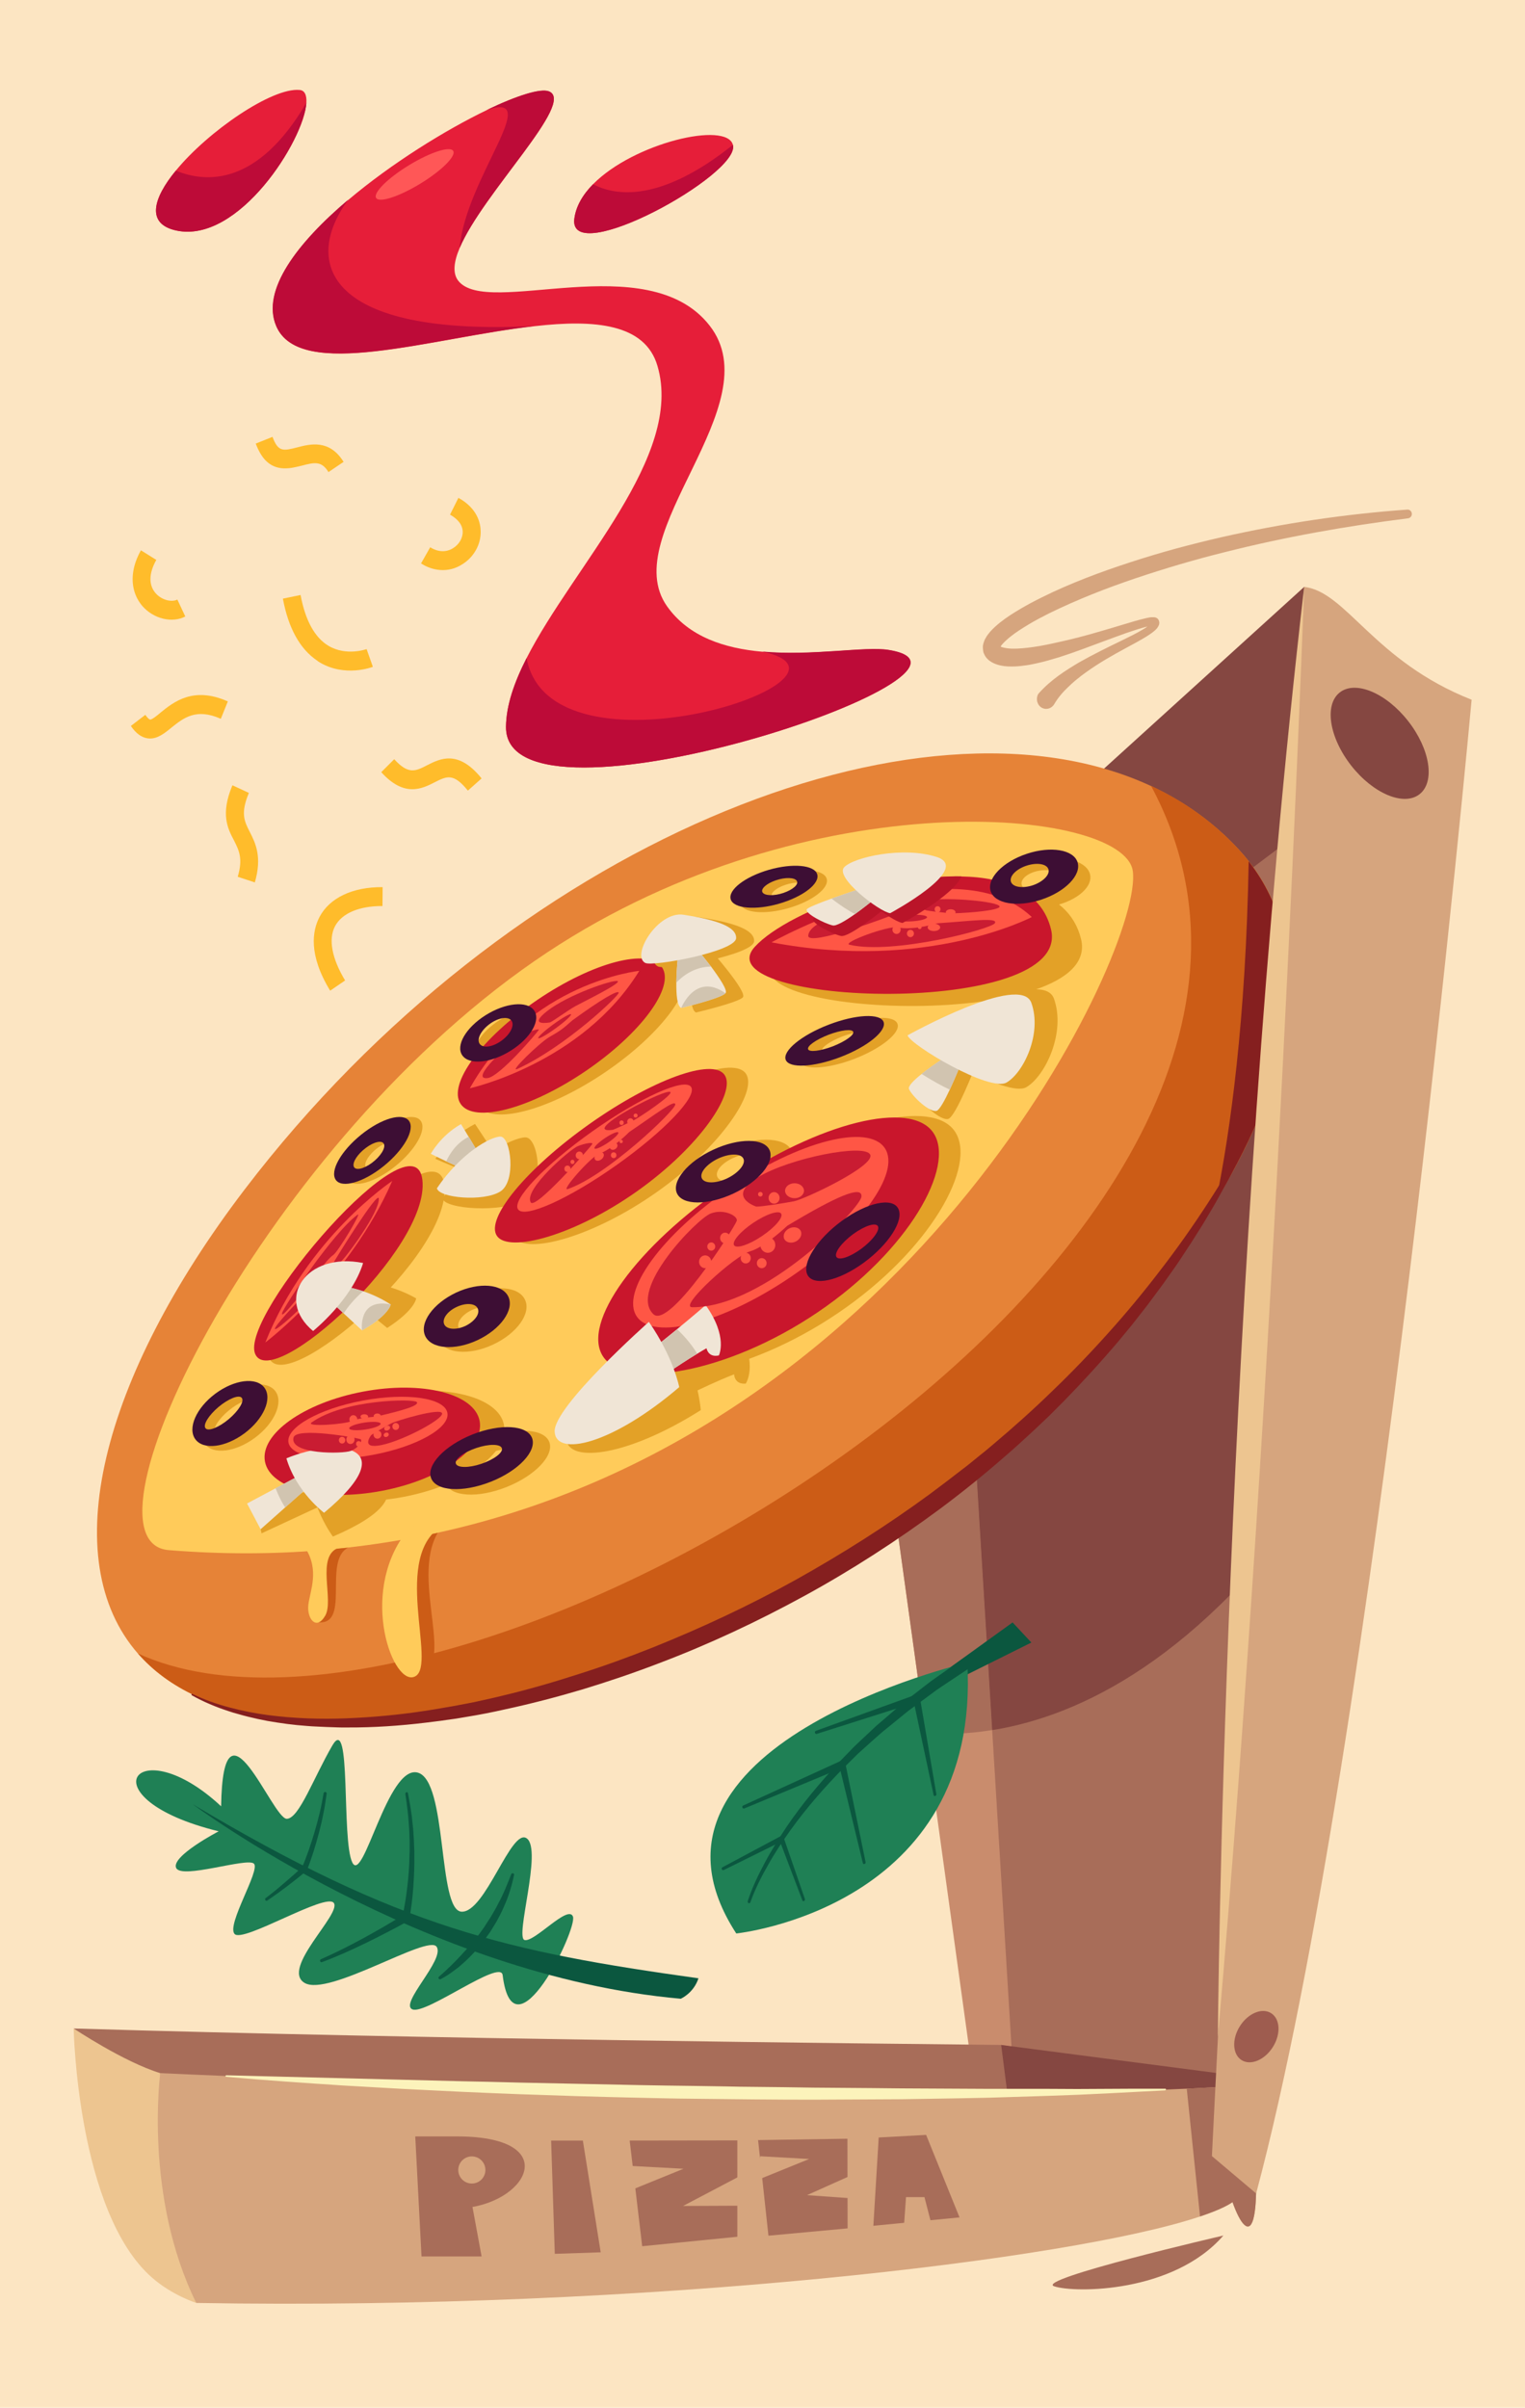 <?xml version="1.0" encoding="utf-8"?>
<!-- Generator: Adobe Illustrator 22.0.1, SVG Export Plug-In . SVG Version: 6.00 Build 0)  -->
<svg version="1.1" id="Layer_1" xmlns="http://www.w3.org/2000/svg" xmlns:xlink="http://www.w3.org/1999/xlink" x="0px" y="0px"
	 viewBox="0 0 1000 1579" style="enable-background:new 0 0 1000 1579;" xml:space="preserve">
<style type="text/css">
	.st0{fill:#FCE5C2;}
	.st1{fill:#854741;}
	.st2{fill:#C98C6D;}
	.st3{fill:#A86D59;}
	.st4{fill:#EDC590;}
	.st5{fill:#D6A57E;}
	.st6{fill:#E68337;}
	.st7{fill:#FFCB5A;}
	.st8{fill:#E3A127;}
	.st9{fill:#C9162C;}
	.st10{fill:#E61E39;}
	.st11{fill:#FF5645;}
	.st12{fill:#C91C32;}
	.st13{fill:#3D0E34;}
	.st14{fill:#F0E5D6;}
	.st15{fill:#D1C4B0;}
	.st16{fill:#CC5C16;}
	.st17{fill:#1F8055;}
	.st18{fill:#0B573F;}
	.st19{fill:#851F1F;}
	.st20{fill:#9E5C4F;}
	.st21{fill:#FFBC2B;}
	.st22{fill:#BA1429;}
	.st23{fill:#BD0B38;}
	.st24{fill:#FF5757;}
	.st25{fill:#FCF3BB;}
</style>
<rect class="st0" width="1000" height="1579"/>
<g>
	<g>
		<polygon class="st1" points="855.2,384.9 542.3,669 635.8,723.1 941.8,478.4 		"/>
		<polygon class="st2" points="668.9,1362.3 664.4,1360.9 636.7,1352.1 606.9,1136.5 572.7,889.4 542.3,669 625.1,716.9 
			635.8,723.1 639.2,789.4 657,1133.5 		"/>
		<path class="st3" d="M48.3,1330.3c230.8,7,522.7,9.9,608.2,10.8c85.9,16.2,86,10.7,162.7,26.3c0,0-420.1,43-713.1,1.6
			C71.3,1364.6,48.3,1330.3,48.3,1330.3z"/>
		<polygon class="st3" points="941.8,478.4 904.7,769.4 904.7,769.4 884.6,927.2 884.6,927.2 825.2,1392.2 664.5,1362.2 
			650.6,1134.6 630,798.4 625.1,716.9 		"/>
		<polygon class="st1" points="656.5,1341.1 662.4,1387 825.9,1387 819.1,1362.3 		"/>
		<path class="st3" d="M650.6,1134.6c-16.7,2.7-31.5,2.9-43.7,2l-34.2-247.2c18.7-46,44-76.8,57.3-90.9L650.6,1134.6z"/>
		<path class="st1" d="M919.9,808.5c0,2.3-21.8,74.2-35.3,118.8v0C878.4,947.4,874,962,874,962c-80.1,120.1-159.3,160.4-216.9,171.5
			c-2.2,0.4-4.3,0.8-6.5,1.1L630,798.4c5.6-6,9.2-9,9.2-9h0l173.5-108l48.8-17.4c0,0,25.9,62.6,43.3,105.4v0
			C913.4,790.9,919.9,807.4,919.9,808.5z"/>
		<path class="st4" d="M48.3,1330.3c0,0,2.3,120.5,51.5,163.5c13.1,11.5,28.9,16.5,28.9,16.5c-21.2-75.5-23.6-150.7-23.6-150.7
			C81.2,1352.3,48.3,1330.3,48.3,1330.3z"/>
		<path class="st5" d="M808.2,1444.2c-4.3,3-11.5,6.1-21.3,9.4c-83.2,28.1-362.3,61.8-658.2,56.7c-34.5-70-23.6-150.7-23.6-150.7
			s445.9,20.8,673.1,10.2c14.6-0.7,28.2-1.5,40.9-2.4C830.5,1471.1,818.5,1473.1,808.2,1444.2z"/>
		<path class="st3" d="M802.2,1466.1c-32.7,37.7-97.3,37.8-110.9,33.3C677.7,1494.9,802.2,1466.1,802.2,1466.1z"/>
		<path class="st5" d="M681.5,454.3c8-8.8,17.2-14.6,26.3-20c9.2-5.2,18.6-9.8,27.9-14.3c4.6-2.3,9.3-4.5,13.6-7.1
			c1.1-0.6,2.1-1.3,3.1-2c1-0.7,1.9-1.4,2.4-2.1l0.2-0.2c0-0.1,0.1-0.1,0.1-0.2c0,0,0-0.1,0-0.1c0,0.1,0-0.1,0,0.3
			c0,0.3,0.1,0.9,0.4,1.3c0.3,0.4,0.5,0.5,0.6,0.5c0.2,0.1,0,0-0.1,0c-0.8,0-2,0.2-3.2,0.4c-2.4,0.5-4.8,1.3-7.2,2
			c-2.4,0.8-4.8,1.6-7.2,2.4c-4.8,1.7-9.6,3.5-14.5,5.3c-9.7,3.6-19.3,7.3-29.3,10.5c-5,1.5-10,3-15.2,4.1c-2.6,0.6-5.2,1.1-7.9,1.4
			c-2.7,0.4-5.4,0.6-8.3,0.6c-2.9,0-5.9-0.2-9.1-1.2c-1.6-0.5-3.3-1.2-5-2.4c-0.4-0.2-0.9-0.7-1.4-1.2c-0.5-0.4-0.9-1-1.4-1.6
			c-0.4-0.6-0.8-1.3-1.1-2.1c-0.4-0.7-0.5-1.6-0.6-2.4c-0.1-0.8-0.1-1.6-0.1-2.4c0.1-0.7,0.2-1.4,0.4-2c0.2-0.6,0.4-1.1,0.6-1.7
			c0.2-0.6,0.4-1,0.7-1.4c0.9-1.8,2-3.1,3-4.3c2.1-2.4,4.3-4.3,6.5-6.1c4.4-3.5,9-6.4,13.6-9.1c4.6-2.7,9.3-5.2,14-7.5
			c9.4-4.7,19-8.8,28.7-12.6c9.7-3.8,19.5-7.2,29.3-10.4c9.8-3.2,19.8-6.2,29.7-8.9c10-2.7,20-5.2,30-7.5
			c40.2-9.1,81-15.2,121.9-18.1c1.5-0.1,2.8,1.1,2.9,2.7c0.1,1.5-1,2.8-2.4,3c-40.5,5.1-80.7,12.2-120.2,22.2
			c-19.8,4.9-39.4,10.7-58.7,17.2c-19.3,6.5-38.3,14-56.5,22.9c-4.5,2.3-9,4.6-13.3,7.2c-4.3,2.6-8.5,5.2-12.2,8.2
			c-1.9,1.5-3.6,3.1-5,4.6c-0.4,0.4-0.6,0.8-0.9,1.1c-0.1,0.2-0.2,0.3-0.3,0.5l-0.2,0.3c0,0.1-0.1,0.1-0.1,0.2
			c0,0.1-0.2,0.3-0.2,0.4c0,0.1-0.1,0.2-0.1,0.2c0,0,0,0,0-0.1c0-0.1,0-0.2,0-0.3c0-0.2-0.1-0.3-0.1-0.5c0-0.2-0.2-0.3-0.2-0.4
			c0-0.1-0.2-0.1-0.1-0.1c0,0-0.1,0,0.1,0.1c0.4,0.3,1.1,0.7,1.9,0.9c1.7,0.5,3.8,0.8,6.1,0.9c4.5,0.1,9.4-0.4,14.3-1.1
			c4.9-0.7,9.8-1.7,14.7-2.8c9.9-2.1,19.8-4.7,29.6-7.6c4.9-1.4,9.8-2.9,14.8-4.4c5-1.5,9.8-3,15.1-4.2c1.4-0.3,2.6-0.6,4.4-0.5
			c0.5,0,1,0,1.8,0.3c0.4,0.2,0.9,0.4,1.4,1.1c0.5,0.7,0.7,1.6,0.7,2.2c0,0.7-0.1,0.9-0.2,1.3c-0.1,0.3-0.2,0.6-0.4,0.9
			c-0.1,0.2-0.3,0.5-0.4,0.7l-0.4,0.6c-1.1,1.4-2.3,2.2-3.4,3.1c-1.1,0.8-2.3,1.6-3.4,2.3c-4.5,2.8-9.1,5.2-13.7,7.7
			c-9.1,4.9-18,10-26.3,16c-2.1,1.5-4.1,3-6,4.6c-2,1.6-3.8,3.3-5.6,5c-3.6,3.4-6.8,7.2-9.1,11.2c-1.8,3-5.5,4-8.4,2.2
			c-2.9-1.8-3.8-5.8-2.1-8.9C680.9,455.1,681.2,454.7,681.5,454.3L681.5,454.3z"/>
		<path class="st3" d="M808.2,1444.2c-4.3,3-11.5,6.1-21.3,9.4l-8.7-83.8c14.6-0.7,28.2-1.5,40.9-2.4
			C830.5,1471.1,818.5,1473.1,808.2,1444.2z"/>
		<path class="st6" d="M348.9,1109c-135.2,35.4-219,20.6-258.4-24.5c-54-61.7-24.7-180.2,69.9-304.4
			c173.3-227.3,442.6-335.2,594.4-264.6c21.7,10.1,41.1,23.9,57.4,41.5C942.1,697.7,667.2,1025.7,348.9,1109z"/>
		<path class="st7" d="M286.1,1005.4c-2.4,0.5-4.8,1-7.2,1.5c-16.7,3.4-33.9,6.1-51.6,8.1c-5.7,0.6-11.4,1.2-17.2,1.7
			c-31.7,2.6-64.8,2.7-99.4-0.1c-65.7-5.2,63.4-269.8,248.3-392.1c172.5-114.2,377.6-94.4,383.8-53.4
			C750.3,620.9,601.9,936.6,286.1,1005.4z"/>
		<path class="st8" d="M344.3,852.5c-4-8.9-19.9-10.2-35.5-2.9c-15.6,7.3-25,20.4-21,29.3c4,8.9,19.9,10.2,35.5,2.9
			C339,874.5,348.4,861.3,344.3,852.5z M315.1,872.2c-6.3,2.9-12.7,2.4-14.3-1.2c-1.6-3.6,2.2-8.9,8.5-11.8c6.3-3,12.7-2.4,14.3,1.2
			C325.2,863.9,321.4,869.2,315.1,872.2z"/>
		<path class="st8" d="M360.2,945.7c-3.4-8.8-21.3-9.9-40.1-2.4c-18.8,7.5-31.3,20.7-28,29.5c3.4,8.8,21.3,9.9,40.1,2.4
			C351,967.7,363.5,954.5,360.2,945.7z M326,963c-8.6,2.8-16.3,2.8-17.2-0.2c-0.9-2.9,5.3-7.6,13.9-10.5c8.6-2.8,16.3-2.8,17.2,0.2
			C340.8,955.5,334.5,960.1,326,963z"/>
		<path class="st8" d="M588.5,671.4c-2.2-5.8-18.3-5-36,1.8c-17.7,6.8-30.3,17.1-28.2,23c2.2,5.8,18.3,5,36-1.8
			C578.1,687.5,590.7,677.2,588.5,671.4z M555.2,687.3c-8.2,3.1-15.4,4-16.2,1.9c-0.8-2.1,5.2-6.3,13.4-9.5c8.2-3.1,15.4-4,16.2-1.9
			C569.4,679.9,563.4,684.2,555.2,687.3z"/>
		<path class="st8" d="M180.6,912.4c-5.4-7.3-20.1-5.5-32.9,4c-12.8,9.5-18.8,23.2-13.4,30.5c5.4,7.3,20.1,5.5,32.9-4
			C180,933.4,186,919.7,180.6,912.4z M156.7,933.4c-6.7,5.6-13.7,8.4-15.6,6.1c-1.9-2.3,2-8.7,8.7-14.3c6.7-5.6,13.7-8.4,15.6-6.1
			C167.4,921.3,163.4,927.8,156.7,933.4z"/>
		<path class="st8" d="M519.2,755c-3.3-8.8-21-10.1-39.5-2.9c-18.5,7.2-30.8,20.2-27.5,29c3.3,8.8,21,10.1,39.5,2.9
			C510.3,776.7,522.6,763.8,519.2,755z M488.1,772.9c-8.3,3.2-16.3,2.7-17.8-1.3c-1.5-4,4-9.8,12.4-13c8.3-3.3,16.3-2.7,17.8,1.3
			C502,763.8,496.5,769.6,488.1,772.9z"/>
		<path class="st8" d="M714.9,574c-1.4-8.6-15.8-13.4-32.1-10.6c-16.3,2.8-28.4,12-26.9,20.7c1.4,8.6,15.8,13.4,32.1,10.6
			C704.3,591.9,716.3,582.7,714.9,574z M683.7,584.5c-7,1.2-13.2-0.8-13.8-4.6s4.6-7.7,11.6-8.9c7-1.2,13.2,0.8,13.8,4.6
			C695.9,579.3,690.7,583.3,683.7,584.5z"/>
		<path class="st8" d="M359.4,665.8c-4.6-6.4-18.8-5-31.8,3.2c-13,8.2-19.8,20-15.2,26.4c4.6,6.4,18.8,5,31.8-3.2
			C357.2,684,364,672.2,359.4,665.8z M338.6,685.2c-5.6,4.4-12.2,5.7-14.7,2.9c-2.5-2.8,0.1-8.5,5.7-12.9c5.6-4.4,12.2-5.7,14.7-2.9
			C346.8,675.1,344.2,680.8,338.6,685.2z"/>
		<path class="st8" d="M508,627.9c-36.1,40,215.6,48.9,200.9-12C692,546.6,539.4,593.1,508,627.9z"/>
		<path class="st8" d="M626.2,742.1c14.8,22.2-16.3,78.1-76.8,119.1c-60.5,41-127.7,51.7-142.5,29.4
			c-14.8-22.2,22.3-73.5,82.9-114.5C550.3,735.1,611.4,719.9,626.2,742.1z"/>
		
			<ellipse transform="matrix(0.983 -0.186 0.186 0.983 -171.953 64.618)" class="st8" cx="258" cy="947.7" rx="73.8" ry="34.1"/>
		<path class="st8" d="M176.5,890.6c10.8,25.7,118.6-66.5,115-112.6C288,731.9,165.7,865,176.5,890.6z"/>
		<g>
			<path class="st8" d="M484.7,872.2c12.5,23.5,4.3,35.2,4.3,35.2c-7.6,0.6-7.6-6.1-7.6-6.1c-21.2,8.2-45.7,21.6-45.7,21.6
				c-8.4-12.7-8-16.5-8-16.5C464.4,885.5,484.7,872.2,484.7,872.2z"/>
			<path class="st8" d="M445,877.7c13.4,26.8,14.5,47.1,14.5,47.1c-50.8,32.1-89.6,34.7-88,17.5C372.9,925,445,877.7,445,877.7z"/>
		</g>
		
			<ellipse transform="matrix(0.827 -0.562 0.562 0.827 -316.038 331.229)" class="st8" cx="380.7" cy="679.7" rx="81.3" ry="28.7"/>
		<path class="st8" d="M489.1,704.1c8,11.5-16.4,48-58.3,77.6s-85.5,41.3-93.5,29.9c-8-11.5,19.5-44.8,61.4-74.5
			C440.7,707.4,481.2,692.6,489.1,704.1z"/>
		<path class="st9" d="M494.9,621c11.2-12.4,38.4-26.4,69.1-35.7c21.9-6.6,45.5-10.9,66.4-10.5c29.1,0.5,52.8,10,58.8,34.7
			C703.4,668.2,460,659.7,494.9,621z"/>
		<path class="st10" d="M331.8,476.7c0.1-14,5.4-29.2,13.5-45.1c31-60.9,103.3-132.5,85.8-191.7c-8.1-27.6-41-30.5-80.4-26
			c0,0,0,0,0,0c-67.4,7.5-154,36.4-169.5,0c-10-23.4,13.9-54.6,47.2-82.8c28.4-24,63.6-45.8,90.8-58.9c19.8-9.5,35.3-14.4,40.8-12.2
			c17.7,7.2-43.4,66.6-58.6,102.7c-3.8,8.9-4.7,16.4-1,21.3c18.9,24.8,124.1-22.7,164.9,29.5c40.8,52.2-61.5,136.6-27.9,184.1
			c14.3,20.2,37.9,27.6,62.3,29.8c0,0,0,0,0,0c32.9,3,67.4-3.6,82.8-1.1C670.3,440.2,331.1,553.9,331.8,476.7z"/>
		<path class="st10" d="M376.6,143.6c1-8.3,5.6-16,12.3-22.8c26.8-27.2,87.6-41.4,91.7-25.8C485.8,114.3,372.7,176.3,376.6,143.6z"
			/>
		<path class="st10" d="M200.9,67.4c-1.5,24.4-44.4,92.5-85.2,83.8c-20.2-4.3-15.3-21.2-0.4-39.3c21.3-26,63.2-54.6,81.1-52.9
			C199.8,59.2,201.2,62.4,200.9,67.4z"/>
		<polygon class="st8" points="167.1,985 171.5,1005.6 216.5,984.7 210.7,976.4 		"/>
		<path class="st8" d="M202.8,962.3c0.3,25.3,15.5,45.4,15.5,45.4C287.1,978.3,242.6,958.4,202.8,962.3z"/>
		<path class="st9" d="M612.1,743c14.6,22-16.1,77.1-75.9,117.6s-126.1,51-140.7,29.1s22-72.6,81.9-113.1
			C537.2,736,597.5,721,612.1,743z"/>
		<g>
			<path class="st8" d="M311.5,737.1c-17.6,9-26,22.9-26,22.9c14.1,6.2,34.6,14,34.6,14l10.5-8L311.5,737.1z"/>
			<path class="st8" d="M290.1,785.9c19.9-26.2,45.8-40,54.5-40c8.7,0,13,33.6-1.2,41.5C329.2,795.3,291.7,793.2,290.1,785.9z"/>
		</g>
		<path class="st8" d="M219.5,873.5c-28.3-20.9-7.9-55.4,32.4-49.8C245.6,849.8,219.5,873.5,219.5,873.5z"/>
		<path class="st8" d="M272.9,851.5c0,0-0.6,7.5-19,19.4L217,840.6C217,840.6,246.2,836.3,272.9,851.5z"/>
		
			<ellipse transform="matrix(0.827 -0.562 0.562 0.827 -368.028 419.822)" class="st11" cx="498.8" cy="808.5" rx="98.3" ry="35.3"/>
		
			<ellipse transform="matrix(0.829 -0.559 0.559 0.829 -365.797 416.077)" class="st12" cx="497.1" cy="805.9" rx="18.6" ry="5.2"/>
		
			<ellipse transform="matrix(0.983 -0.186 0.186 0.983 -171.632 61.987)" class="st9" cx="244.2" cy="944.7" rx="71.6" ry="33.1"/>
		<ellipse transform="matrix(0.983 -0.184 0.184 0.983 -167.835 60.153)" class="st11" cx="240.9" cy="936.4" rx="53" ry="18.1"/>
		<path class="st9" d="M167.4,888.1c11.3,24.9,114.4-69,109.6-114.1C272.2,728.8,156.1,863.2,167.4,888.1z"/>
		
			<ellipse transform="matrix(0.827 -0.562 0.562 0.827 -318.139 324.023)" class="st9" cx="368" cy="679.5" rx="79.8" ry="28.2"/>
		<path class="st9" d="M475.1,704.9c7.9,11.3-16.1,47.1-57.3,76.3c-41.2,29.2-84.1,40.6-91.9,29.4c-7.9-11.3,19.2-44.1,60.4-73.3
			C427.5,708.1,467.2,693.6,475.1,704.9z"/>
		
			<ellipse transform="matrix(0.816 -0.578 0.578 0.816 -362.25 367.995)" class="st11" cx="396.6" cy="752.7" rx="69.5" ry="13.6"/>
		<path class="st8" d="M246.9,742.3c-13.6,10.1-22.4,23.7-19.6,30.4c2.7,6.7,16,4,29.6-6.1c13.6-10.1,22.4-23.7,19.6-30.4
			C273.8,729.5,260.5,732.2,246.9,742.3z M259.5,750.3c1.1,2.7-2.4,8.2-7.9,12.3c-5.5,4.1-10.8,5.2-11.9,2.5
			c-1.1-2.7,2.4-8.2,7.9-12.3C253.1,748.7,258.4,747.6,259.5,750.3z"/>
		<path class="st13" d="M333.4,850.5c-3.9-8.6-19.3-9.8-34.3-2.8c-15.1,7.1-24.2,19.8-20.3,28.4c3.9,8.6,19.3,9.8,34.3,2.8
			C328.2,871.8,337.3,859.1,333.4,850.5z M305.1,869.6c-6.1,2.8-12.3,2.3-13.8-1.1c-1.6-3.5,2.1-8.6,8.2-11.4
			c6.1-2.9,12.3-2.4,13.8,1.1C314.9,861.6,311.2,866.7,305.1,869.6z"/>
		<path class="st8" d="M485.8,593.7c3.4,5.6,18.6,6.1,34,1c15.4-5.1,25.2-13.8,21.8-19.5c-3.4-5.6-18.6-6.1-34-1
			C492.2,579.4,482.4,588.1,485.8,593.7z M515,580.3c6.2-2.1,12.3-1.9,13.7,0.4c1.4,2.3-2.6,5.8-8.8,7.9c-6.2,2.1-12.3,1.9-13.7-0.4
			C504.8,585.9,508.8,582.3,515,580.3z"/>
		<path class="st13" d="M479.6,590.8c3.4,5.6,18.6,6.1,34,1c15.4-5.1,25.2-13.8,21.8-19.5c-3.4-5.6-18.6-6.1-34-1
			C486,576.4,476.3,585.1,479.6,590.8z M508.8,577.3c6.2-2.1,12.3-1.9,13.7,0.4c1.4,2.3-2.6,5.8-8.8,7.9c-6.2,2.1-12.3,1.9-13.7-0.4
			C498.7,582.9,502.6,579.4,508.8,577.3z"/>
		<path class="st13" d="M239.2,742.3c-13.6,10.1-22.4,23.7-19.6,30.4c2.7,6.7,16,4,29.6-6.1c13.6-10.1,22.4-23.7,19.6-30.4
			C266,729.5,252.8,732.2,239.2,742.3z M251.8,750.3c1.1,2.7-2.4,8.2-7.9,12.3c-5.5,4.1-10.8,5.2-11.9,2.5
			c-1.1-2.7,2.4-8.2,7.9-12.3C245.3,748.7,250.7,747.6,251.8,750.3z"/>
		<path class="st13" d="M348.9,943.1c-3.3-8.6-20.7-9.6-39-2.4c-18.3,7.3-30.5,20.1-27.2,28.7c3.3,8.6,20.7,9.6,39,2.4
			C340,964.6,352.1,951.7,348.9,943.1z M315.6,960c-8.3,2.8-15.8,2.7-16.7-0.2c-0.9-2.9,5.2-7.4,13.5-10.2
			c8.3-2.8,15.8-2.7,16.7,0.2C330,952.6,323.9,957.2,315.6,960z"/>
		<path class="st11" d="M505.9,618c102.1,19.5,170.7-16.6,170.7-16.6C623.7,551.9,505.9,618,505.9,618z"/>
		<g>
			<path class="st8" d="M600.6,678.6c2.3,7.2,60.1,41.6,72.4,34.4c12.3-7.2,26.1-35.8,18.1-58.1C683,632.6,600.6,678.6,600.6,678.6z
				"/>
			<path class="st8" d="M632.5,691.7c0,0-33.4,20.8-30.9,26.3s15.2,17.2,20.2,15.8s18.3-35.8,18.3-35.8L632.5,691.7z"/>
		</g>
		<path class="st14" d="M630.6,696.3c0,0-3.7,9.6-7.8,18.3c-3.2,6.9-6.7,13.3-8.6,13.9c-4.5,1.3-15.8-9.2-18.1-14.2
			c-0.9-1.9,3.1-5.9,8.3-10c8.2-6.6,19.5-13.6,19.5-13.6L630.6,696.3z"/>
		<g>
			<path class="st8" d="M487.1,654.1c-3.4,3.5-30.7,9.9-30.7,9.9c-6.6-2.7-1.7-39.7-1.7-39.7l10.8-1.9
				C465.4,622.4,490.5,650.6,487.1,654.1z"/>
			<path class="st8" d="M431.4,633.8c5.3,2.7,62.6-7.6,63.1-16.5c0.5-8.9-18.8-13.1-36.5-15.8C440.2,598.7,421.4,628.7,431.4,633.8z
				"/>
		</g>
		<path class="st13" d="M579.4,670.2c-2.2-5.8-18.3-5-36,1.8c-17.7,6.8-30.3,17.1-28.2,23c2.2,5.8,18.3,5,36-1.8
			C568.9,686.4,581.5,676.1,579.4,670.2z M546.1,686.2c-8.2,3.1-15.4,4-16.2,1.9c-0.8-2.1,5.2-6.3,13.4-9.5c8.2-3.1,15.4-4,16.2-1.9
			C560.2,678.8,554.2,683,546.1,686.2z"/>
		<path class="st14" d="M475.7,651.4c-3.3,3.5-29,9.6-29,9.6c-2.7-1.2-3.3-8.6-3.2-16.7c0.1-10.5,1.6-22.1,1.6-22.1l10.2-1.9
			c0,0,5.5,6.5,10.9,13.5C471.9,641.5,477.4,649.7,475.7,651.4z"/>
		<path class="st15" d="M475.7,651.4c-3.3,3.5-29,9.6-29,9.6S456.1,637.4,475.7,651.4z"/>
		<path class="st13" d="M173.4,910.1c-5.3-7.2-19.7-5.4-32.2,3.9c-12.5,9.3-18.4,22.7-13.1,29.9c5.3,7.2,19.7,5.4,32.2-3.9
			C172.8,930.7,178.7,917.3,173.4,910.1z M150,930.7c-6.6,5.5-13.4,8.2-15.2,6c-1.9-2.2,2-8.5,8.5-14c6.6-5.5,13.4-8.2,15.2-6
			C160.4,918.9,156.5,925.2,150,930.7z"/>
		<path class="st14" d="M317.6,762.6l-8,6.8c0,0-8.3-3.7-17-7.8c-3.4-1.6-7-3.4-10.1-4.9c0,0,6.3-11.9,19.8-19.5l5,8.3L317.6,762.6z
			"/>
		<path class="st13" d="M706.6,565.5c-2.6-8.3-17.5-10.8-33.2-5.6c-15.8,5.2-26.4,16.2-23.8,24.5c2.6,8.3,17.5,10.8,33.2,5.6
			C698.6,584.8,709.2,573.8,706.6,565.5z M677.2,580.6c-6.8,2.2-13.2,1.2-14.3-2.4c-1.1-3.6,3.5-8.3,10.3-10.5s13.2-1.2,14.3,2.4
			C688.6,573.6,684,578.3,677.2,580.6z"/>
		<polygon class="st14" points="205.3,972.4 187,988.6 170.9,1002.9 162,986 180.6,976.1 198.2,966.7 		"/>
		<path class="st11" d="M419.2,636.7c-37.4,60.8-111.1,77-111.1,77C347.1,644,419.2,636.7,419.2,636.7z"/>
		<path class="st11" d="M257.2,774.5c-28,64.4-83.2,105.9-83.2,105.9C201.6,811.3,257.2,774.5,257.2,774.5z"/>
		<path class="st16" d="M797.6,786.8c-81.3,133.2-257.2,272-448.7,322.1c-135.2,35.4-219,20.6-258.4-24.5
			c211.2,96.7,824.1-271,664.3-569c21.8,10.1,41.1,23.9,57.4,41.6c2.4,2.6,4.6,5.2,6.7,7.9C862.6,620.9,849,702.8,797.6,786.8z"/>
		<g>
			<g>
				<path class="st17" d="M145,1184.6c1.2-79.5,33.6,8.5,43.1,8.2c8.1-0.3,17.4-26.7,29.9-48.2c12.5-21.4,5.8,61.9,13,76.8
					c7.2,14.9,23.2-64.2,42.9-58.9c19.7,5.3,13,90.3,28.7,91.2c15.7,0.9,32.7-55.7,42.9-48c10.2,7.7-8,65-1.5,66.6
					s28.6-23.5,31.7-15.4c3.1,8.1-39,95.4-46.1,38.4c-1.3-10.8-50.1,26-59.1,22.5s21.5-32.7,15.8-41.1c-5.7-8.4-70.9,33.1-86.6,23.7
					c-15.7-9.4,24.3-45.2,19.2-52.4c-5.1-7.1-59.7,26.5-65.1,20.3c-5.4-6.1,17.1-41.9,12.7-46.1c-4.5-4.2-47.6,10.5-51,2.8
					s27.9-24,27.9-24C54.8,1179.3,89.4,1132.8,145,1184.6z"/>
				<path class="st18" d="M126.3,1183.2c136.2,81.3,206.5,96.7,331.7,114.2c-3.2,9.8-11.6,13.4-11.6,13.4
					C277.1,1295.8,126.3,1183.2,126.3,1183.2z"/>
			</g>
			<path class="st18" d="M267.5,1176c1.3,6.7,2.5,13.5,3.1,20.4c0.4,3.4,0.6,6.9,0.8,10.3c0.1,1.7,0.1,3.4,0.2,5.2l0.1,2.6l0,2.6
				c0.1,6.9-0.2,13.8-0.7,20.7c-0.5,6.9-1.3,13.7-2.6,20.6l0,0l0,0c-0.2,0.7-0.6,1.3-1.1,1.6c-4.6,2.6-9.1,5-13.8,7.4
				c-4.6,2.4-9.2,4.7-13.9,7c-9.3,4.5-18.8,8.8-28.5,12.4c-0.5,0.2-1-0.1-1.2-0.6c-0.2-0.5,0.1-1.1,0.5-1.3l0,0
				c9.4-4.1,18.6-8.8,27.7-13.7c4.5-2.5,9-5,13.5-7.6c4.5-2.6,8.9-5.3,13.3-8l-1.1,1.6l0,0c1.5-6.4,2.5-13.2,3.3-19.9
				c0.8-6.7,1.3-13.5,1.4-20.3l0.1-2.5l0-2.5c0-1.7,0-3.4,0-5.1c-0.1-3.4-0.2-6.8-0.5-10.2c-0.4-6.8-1.3-13.5-2.3-20.2l0,0
				c-0.1-0.5,0.3-1.1,0.8-1.1C266.9,1175.1,267.4,1175.5,267.5,1176z"/>
			<path class="st18" d="M214.2,1176.3c-0.6,4.3-1.2,8.6-2.1,12.8c-0.8,4.3-1.8,8.5-2.9,12.7c-1.1,4.2-2.3,8.3-3.6,12.5
				c-1.3,4.1-2.7,8.2-4.4,12.3l0,0l0,0c-0.1,0.3-0.3,0.5-0.5,0.6c-4.1,3.4-8.3,6.7-12.5,9.9c-4.2,3.2-8.5,6.3-12.9,9.3
				c-0.4,0.3-1,0.2-1.3-0.3c-0.3-0.4-0.2-1,0.2-1.3l0,0c4.2-3.2,8.3-6.5,12.3-10c4-3.4,8-6.9,11.9-10.5l-0.5,0.7l0,0
				c1.7-3.8,3.2-7.8,4.6-11.8c1.4-4,2.7-8.1,3.9-12.2c1.2-4.1,2.3-8.2,3.3-12.4c1-4.2,1.8-8.4,2.5-12.6l0,0c0.1-0.5,0.6-0.9,1.1-0.8
				C213.9,1175.3,214.3,1175.8,214.2,1176.3z"/>
			<path class="st18" d="M337.1,1229.6c-1.5,7.1-3.6,14.1-6.6,20.7c-1.4,3.4-3.1,6.5-4.8,9.7c-0.9,1.6-1.9,3.1-2.8,4.6
				c-0.5,0.8-0.9,1.5-1.4,2.3l-1.6,2.2c-4.1,5.9-8.7,11.4-13.9,16.3c-1.3,1.3-2.7,2.4-4,3.6c-1.3,1.2-2.8,2.2-4.2,3.3
				c-2.8,2.1-5.8,4.1-8.9,5.7c-0.5,0.2-1,0-1.3-0.5c-0.2-0.4-0.1-0.9,0.3-1.2l0,0c5.2-4.5,10.1-9.3,14.8-14.4
				c1.1-1.3,2.3-2.5,3.5-3.8l3.4-3.9c1.1-1.3,2.1-2.7,3.2-4l0.8-1l0.8-1l1.5-2.1l1.5-2.1l1.4-2.2c0.9-1.4,1.9-2.9,2.8-4.3
				c1.7-3,3.6-5.9,5.1-9.1c3.4-6.1,5.9-12.6,8.5-19.2l0-0.1c0.2-0.5,0.8-0.7,1.2-0.5C337,1228.6,337.2,1229.1,337.1,1229.6z"/>
		</g>
		<g>
			<g>
				<polygon class="st18" points="577.5,1126.4 664,1064 676.3,1077.2 				"/>
				<path class="st17" d="M634.3,1090.4c9.2,161.1-151.5,177.6-151.5,177.6C402.5,1144.5,634.3,1090.4,634.3,1090.4z"/>
			</g>
			<path class="st18" d="M636.2,1093.6c-7.3,4.9-14.7,9.7-22,14.7l-10.7,7.9l-5.3,3.9c-0.9,0.7-1.8,1.3-2.7,2l-2.6,2.1l-10.3,8.4
				l-2.6,2.1c-0.9,0.7-1.7,1.4-2.5,2.1l-5,4.4c-3.3,3-6.6,5.9-9.9,8.9l-9.5,9.4c-12.5,12.7-24.3,26.2-34.8,40.8
				c-5.2,7.3-10.2,14.8-14.6,22.7c-4.5,7.8-8.6,16-11.6,24.4l0,0.1c-0.2,0.5-0.7,0.8-1.2,0.6c-0.5-0.2-0.7-0.8-0.6-1.3
				c2.9-8.9,6.9-17.1,11.2-25.2c4.3-8.1,9.2-15.8,14.2-23.4c10.2-15.1,21.9-29,34.2-42.2l9.4-9.7c3.2-3.2,6.5-6.2,9.8-9.3l4.9-4.6
				c0.8-0.8,1.7-1.5,2.5-2.2l2.6-2.2l10.2-8.8l2.6-2.2c0.9-0.7,1.8-1.4,2.6-2.1l5.3-4.1l10.6-8.2c7.3-5.2,14.6-10.3,21.9-15.5
				c1.6-1.2,3.9-0.7,5,1c1.1,1.7,0.7,4.1-1,5.2c0,0,0,0-0.1,0L636.2,1093.6z"/>
			<path class="st18" d="M612.2,1177.2l-13.4-62.9l2.9,1.8l-66.1,21c-0.5,0.2-1-0.1-1.2-0.7c-0.2-0.5,0.1-1.1,0.6-1.3l65.3-23.6l0,0
				c1.2-0.4,2.4,0.2,2.8,1.4c0,0.1,0.1,0.2,0.1,0.3l10.8,63.4c0.1,0.6-0.3,1.1-0.8,1.2C612.8,1178.1,612.3,1177.7,612.2,1177.2z"/>
			<path class="st18" d="M565.8,1221.8l-15.6-64.4l2.9,1.6l-65,27c-0.5,0.2-1.1,0-1.3-0.6c-0.2-0.5,0-1.1,0.5-1.3l64.1-29.3
				c1.1-0.5,2.3,0,2.8,1.1c0.1,0.1,0.1,0.3,0.1,0.4l13.3,64.9c0.1,0.5-0.2,1.1-0.7,1.2C566.4,1222.7,565.9,1222.3,565.8,1221.8z"/>
			<path class="st18" d="M526.1,1246.2l-15.1-39.8l2.2,0.9l-38.6,19.1c-0.5,0.2-1.1,0-1.3-0.5c-0.2-0.5,0-1.1,0.4-1.3l38-20.3
				c0.8-0.4,1.7-0.1,2.1,0.7c0,0.1,0.1,0.1,0.1,0.2l13.9,40.2c0.2,0.5-0.1,1.1-0.6,1.3C526.8,1247,526.3,1246.8,526.1,1246.2z"/>
		</g>
		<path class="st19" d="M797.6,786.8c9.1-44.8,19.4-117.7,21.2-221.9C862.6,620.9,849,702.8,797.6,786.8z"/>
		<path class="st5" d="M823.7,1438.5C902.8,1142.3,965,458.9,965,458.9c-64.3-25.4-82-70.8-109.8-74
			c-30.6,421-60.5,1029.1-60.5,1029.1L823.7,1438.5z"/>
		
			<ellipse transform="matrix(0.532 -0.846 0.846 0.532 -745.214 1322.69)" class="st20" cx="824.8" cy="1336" rx="18.2" ry="12.8"/>
		
			<ellipse transform="matrix(0.787 -0.617 0.617 0.787 -107.761 662.273)" class="st1" cx="904.6" cy="487.1" rx="23.7" ry="42.4"/>
		<path class="st16" d="M272.4,1099.3c-17.6-44.2,0.3-80.7,7.4-92.5c2.4-0.5,4.8-1,7.2-1.5l0,0
			C268.6,1037.1,301.1,1095.6,272.4,1099.3z"/>
		<path class="st7" d="M290.9,1000.1c-34.9,19.5-4.2,91.1-18.5,99.2c-14.3,8.1-37.4-53.4-6.4-94.1
			C281,991.1,290.9,1000.1,290.9,1000.1z"/>
		<path class="st16" d="M228.2,1015c-17,8.9,2.9,52.9-21.2,48.7c2.3-17.8,3.5-37.6,3.9-47.1C216.8,1016.1,222.5,1015.6,228.2,1015
			L228.2,1015z"/>
		<path class="st7" d="M222.2,1015c-15.3,5.2-3,34.2-8.9,44.5c-5.9,10.3-12.2,1.9-11.1-7.1c1.1-9.1,7.4-22.5-1.9-37
			C216.5,1005,222.2,1015,222.2,1015z"/>
		<g>
			<g>
				<path class="st21" d="M216.5,649.7c-14.4-23.6-11.7-39.3-7-48.3c6.6-12.6,21.8-19.8,41.4-19.6l-0.1,12.4
					c-15.2-0.1-26.6,4.7-31.1,13.2c-4.5,8.5-2.1,21.2,6.6,35.6L216.5,649.7z"/>
			</g>
			<g>
				<path class="st21" d="M306.8,518.5c-9.4-11.7-13.8-9.5-21.7-5.5c-8.4,4.3-20,10.1-35.1-6.6l8.5-8.5c9.3,10.2,13.9,7.9,21.5,4
					c8.6-4.4,20.5-10.4,35.8,8.6L306.8,518.5z"/>
			</g>
			<g>
				<path class="st21" d="M152.4,515l10.8,5c-5.6,13.4-3,18.6,0.6,25.6c3.7,7.3,8.2,16.3,3.3,33.1l-11.2-3.7
					c3.5-11.9,0.9-17.1-2.4-23.7C149.2,543.2,144.5,533.9,152.4,515z"/>
			</g>
			<g>
				<path class="st21" d="M207.9,433.2c-11.2-7.6-18.8-21.2-22.4-40.6l11.6-2.4c3.1,16.7,9.3,28,18.4,33.4
					c11.7,6.9,24.8,2.1,24.9,2.1l4.1,11.6c-0.7,0.3-18.2,6.9-34.7-2.8C209.1,434.1,208.5,433.7,207.9,433.2z"/>
			</g>
			<g>
				<path class="st21" d="M173.9,301.7c-2.3-2.5-4.4-6-6.2-10.8l11-4.4c3.7,10.1,7.1,9.2,16.2,6.9c8.4-2.2,21.1-5.5,30.4,9.5
					l-9.9,6.7c-4.5-7.3-8.9-6.5-17.6-4.2C190.9,307.1,181.4,309.6,173.9,301.7z"/>
			</g>
			<g>
				<path class="st21" d="M288.6,373.8c-4.2-0.3-8.5-1.7-12.5-4.3l6-10.6c6.9,4.3,12.4,2.3,15,0.6c3.9-2.4,6.4-6.6,6.3-10.8
					c-0.1-4.4-3-8.2-8.3-11.2l5.5-11c12.5,6.9,14.5,16.6,14.6,21.9c0.2,8.7-4.5,17-12.1,21.7C298.6,373,293.6,374.2,288.6,373.8z"/>
			</g>
			<g>
				<path class="st21" d="M97.6,484.3c-0.3,0-0.6-0.1-0.9-0.1c-4-0.6-7.6-3.3-10.9-8.1l9.5-7.3c2,2.9,3,3.1,3.1,3.1
					c1.1,0.2,4.6-2.6,6.8-4.5c8.6-7,21.6-17.5,44.2-7.4l-4.6,11.4c-16.2-7.2-24.4-0.6-32.4,5.8C107.9,480.9,103.2,484.7,97.6,484.3z
					"/>
			</g>
			<g>
				<path class="st21" d="M87.4,374.7c0.7-4.5,2.4-9.1,5-13.8l10.1,6.3c-5,8.8-5.1,16.6-0.4,21.9c4.2,4.7,10.7,5.9,14.2,4.1
					l5.2,11.1c-8.6,4.5-20.7,1.6-28.1-6.8C88.1,391.3,86,383.3,87.4,374.7z"/>
			</g>
		</g>
		<path class="st15" d="M630.6,696.3c0,0-3.7,9.6-7.8,18.3c-4.3-2-10.4-5.2-18.5-10.3c8.2-6.6,19.5-13.6,19.5-13.6L630.6,696.3z"/>
		<path class="st15" d="M317.6,762.6l-8,6.8c0,0-8.3-3.7-17-7.8c2.4-5.2,6.9-12.2,14.8-16.1L317.6,762.6z"/>
		<path class="st15" d="M205.3,972.4L187,988.6c-1.8-2.7-4-6.7-6.3-12.6l17.6-9.4L205.3,972.4z"/>
		<path class="st15" d="M466.2,633.9c-10.7,0.1-18.4,6-22.7,10.5c0.1-10.5,1.6-22.1,1.6-22.1l10.2-1.9
			C455.3,620.4,460.8,626.9,466.2,633.9z"/>
		<g>
			<path class="st14" d="M471.4,888.9c-7.1,1.6-8.1-4.7-8.1-4.7c-2,1.1-4,2.3-6.1,3.6c-12.9,7.8-25.8,17-31.6,21.2
				c-2,1.4-3.1,2.3-3.1,2.3c-0.5-0.6-1-1.1-1.4-1.7c-8.3-9.6-8.3-13-8.3-13c4.8-3.7,9.3-7.3,13.4-10.6c6.9-5.5,12.9-10.3,17.9-14.4
				c12.2-10,18.6-15.7,18.6-15.7C477.6,876.7,471.4,888.9,471.4,888.9z"/>
			<path class="st15" d="M457.2,887.8c-12.9,7.8-25.8,17-31.6,21.2l-4.6,0.7l5.2-23.5c6.9-5.5,12.9-10.3,17.9-14.4
				C450.1,877.5,454.3,883,457.2,887.8z"/>
			<path class="st14" d="M425.5,866.9c16.3,23.6,19.9,42.8,19.9,42.8c-44.3,37.9-80.9,45.9-81.7,29.2
				C362.9,922.4,425.5,866.9,425.5,866.9z"/>
		</g>
		<path class="st14" d="M595.1,679c2,6.4,54,37.4,65,30.9c11.1-6.5,23.4-32.1,16.2-52.2C669.2,637.7,595.1,679,595.1,679z"/>
		<path class="st14" d="M423.1,631.5c5,2.6,59.1-7.4,59.6-16.2c0.5-8.7-17.8-12.8-34.5-15.4S413.7,626.6,423.1,631.5z"/>
		<path class="st14" d="M286.5,779.3c15.1-22.5,35-34,41.7-33.9s10.6,29.5-0.3,36.1C317,788.2,287.9,785.7,286.5,779.3z"/>
		<path class="st14" d="M187.8,956.4c6.5,22.1,24.7,35.7,24.7,35.7C265.7,947.8,221.8,942.3,187.8,956.4z"/>
		<path class="st12" d="M516.2,803.9c31.9-19.2,49.2-26.8,48.7-19.2c-0.5,7.6-63.3,72.9-111,72.6c-9.3-0.1,28-33.8,37.8-36.6
			C501.6,817.9,516.2,803.9,516.2,803.9z"/>
		<path class="st12" d="M483.1,800.7c1.1-2.9-7.9-8.3-17-4.9c-9.1,3.4-54.4,50.2-37.6,66.1C438.9,871.7,481,806.2,483.1,800.7z"/>
		<path class="st12" d="M495.9,791.3c2.8,0.2,18-2.2,24.8-3.5s53.5-23.2,49.9-30.6c-3.5-7.4-52.5,2.1-73.7,14.9
			C475.8,784.9,495.9,791.3,495.9,791.3z"/>
		
			<ellipse transform="matrix(0.989 -0.149 0.149 0.989 -136.797 46.177)" class="st12" cx="239.4" cy="935" rx="10.4" ry="2.3"/>
		<path class="st12" d="M246.3,929.1c19.4-4.4,29.1-7.6,26.9-9.7c-2.2-2.1-47.5-1.8-68.9,13.5c-4.2,3,21.4,1.3,26.6-1
			C236,929.6,246.3,929.1,246.3,929.1z"/>
		<path class="st12" d="M236.5,943.9c1.4,0.6-1.1,5.5-6.4,7.6c-5.3,2.1-40.6,2.4-37.6-8.8C194.4,935.8,233.9,942.8,236.5,943.9z"/>
		<path class="st12" d="M243.4,941.2c1.3-1.1,9.2-5.6,12.9-7.6c3.7-2,32.9-10.6,33.6-6.7c0.7,3.9-25.6,17.9-39.8,20.8
			C235.9,950.6,243.4,941.2,243.4,941.2z"/>
		
			<ellipse transform="matrix(0.808 -0.589 0.589 0.808 -326.716 343.065)" class="st12" cx="363.6" cy="673.4" rx="13.3" ry="1.5"/>
		<path class="st12" d="M375.4,669.1c19.2-14,29.9-20,30.3-18.1s-34.9,35.5-66.4,50c-6.1,2.8,14.4-17,20.6-20.7
			C367,676.1,367.9,675.8,375.4,669.1z"/>
		<path class="st12" d="M353.3,675.4c0.6-1-6.1,0.6-12.3,4.3s-34.1,29-21.2,27.3C327.8,705.9,352.2,677.3,353.3,675.4z"/>
		<path class="st12" d="M360.7,670.5c2-0.8,11.9-8.1,16.7-10.7c4.7-2.6,30.8-15.3,27.5-16.4c-3.3-1-32.2,8.9-45.9,19.5
			C345.3,673.5,360.7,670.5,360.7,670.5z"/>
		
			<ellipse transform="matrix(0.83 -0.558 0.558 0.83 -349.644 348.748)" class="st12" cx="397.4" cy="748.1" rx="9.4" ry="1.8"/>
		<path class="st12" d="M412.6,742.4c17.3-11.7,30.3-21.8,30.2-18c-0.1,3.8-44.7,46.5-70.5,55.4c-5,1.7,15.1-21.1,20.5-23.1
			C401.8,753.5,412.6,742.4,412.6,742.4z"/>
		<path class="st12" d="M388.3,750.4c1.1-1.6-4.6-0.7-9.5,1.3c-4.9,2-35.5,28.3-30.8,36.8C350.8,793.8,386.2,753.5,388.3,750.4z"/>
		<path class="st12" d="M402,740.9c1.6-0.5,9.6-4.3,13.2-6s27-17.4,24.3-18.8c-2.6-1.4-28.5,11.2-38.8,19.1S402,740.9,402,740.9z"/>
		<path class="st12" d="M205,839.7c-11.8,13.8-20.9,25.6-20,21.5c0.8-4.1,33.7-53.2,49.5-64.6c3.1-2.2-12.5,23.8-15.8,26.3
			C213,827,205,839.7,205,839.7z"/>
		<path class="st12" d="M218,829.3c-1,1.8,2.3,0.5,5.5-1.9c3.1-2.4,25.5-32.5,24.9-41.4C247.9,780.4,219.8,825.9,218,829.3z"/>
		<path class="st12" d="M206.2,843.4c-1,0.6-6.1,5.9-8.5,7.9c-2.3,2-18.5,19.1-17.4,20.3c1.1,1.2,17.9-14.1,25.3-22.7
			C213,840.3,206.2,843.4,206.2,843.4z"/>
		
			<ellipse transform="matrix(0.998 -6.408027e-02 6.408027e-02 0.998 -37.354 39.542)" class="st12" cx="597.8" cy="602.1" rx="10.1" ry="2.1"/>
		<path class="st12" d="M614.8,605.5c22.4-1.5,39.8-4,37.6-0.1c-2.2,3.9-66.6,20.8-95.3,14.2c-5.5-1.3,25.4-12.7,31.5-11.4
			C598.9,610.4,614.8,605.5,614.8,605.5z"/>
		<path class="st12" d="M588.1,598.9c1.9-1-3.9-3.5-9.5-4.5s-48.2,7.5-48.6,19.3C529.8,621,584.5,600.8,588.1,598.9z"/>
		<path class="st12" d="M607.2,597c1.7,0.4,11.2,1.5,15.5,1.9c4.3,0.4,34.4-1.5,32.7-4.6c-1.7-3.1-32.4-5.9-46.2-4
			C595.3,592.2,607.2,597,607.2,597z"/>
		<path class="st13" d="M504.6,754.2c-3.6-7.9-20.1-8-36.9-0.2s-27.4,20.7-23.8,28.6c3.6,7.9,20.1,8,36.9,0.2
			C497.5,775,508.2,762.2,504.6,754.2z M476.8,772.8c-7.5,3.5-15,3.5-16.6-0.1c-1.6-3.6,3.2-9.3,10.7-12.9c7.6-3.5,15-3.5,16.6,0.1
			C489.1,763.4,484.3,769.2,476.8,772.8z"/>
		<g>
			<ellipse class="st11" cx="507.6" cy="785.6" rx="3.6" ry="3.8"/>
			<ellipse class="st11" cx="521" cy="780.9" rx="6.2" ry="4.9"/>
			<ellipse class="st11" cx="498.6" cy="783.2" rx="1.5" ry="1.5"/>
			
				<ellipse transform="matrix(0.9 -0.435 0.435 0.9 -300.672 306.656)" class="st11" cx="519.8" cy="810.4" rx="6" ry="4.8"/>
			<ellipse class="st11" cx="503.5" cy="816.5" rx="4.9" ry="5.1"/>
			<ellipse class="st11" cx="489" cy="825.1" rx="3.3" ry="3.5"/>
			<ellipse class="st11" cx="475.5" cy="811.9" rx="3.3" ry="3.5"/>
			<ellipse class="st11" cx="466.4" cy="817.5" rx="2.6" ry="2.7"/>
			<ellipse class="st11" cx="462.4" cy="827.5" rx="4" ry="4.2"/>
		</g>
		<ellipse class="st11" cx="499.5" cy="828.4" rx="3.2" ry="3.3"/>
		
			<ellipse transform="matrix(0.787 -0.617 0.617 0.787 -384.135 404.275)" class="st11" cx="393" cy="758.1" rx="3.4" ry="2.4"/>
		
			<ellipse transform="matrix(0.818 -0.575 0.575 0.818 -359.197 367.775)" class="st11" cx="402.3" cy="752.2" rx="2.7" ry="2.1"/>
		<ellipse class="st11" cx="407.3" cy="748.6" rx="1.1" ry="1.1"/>
		<ellipse class="st11" cx="402.4" cy="757.6" rx="1.8" ry="1.9"/>
		<ellipse class="st11" cx="379.9" cy="757.7" rx="2.4" ry="2.5"/>
		<ellipse class="st11" cx="375.4" cy="762" rx="1.3" ry="1.4"/>
		<ellipse class="st11" cx="372.1" cy="766.5" rx="2" ry="2.1"/>
		<ellipse class="st11" cx="407.6" cy="736.3" rx="1.4" ry="1.5"/>
		<path class="st22" d="M630.4,574.7c-4.6,12.3-38.6,30.6-38.6,30.6c-2.7-0.4-8.1-3.5-13.8-7.7c-3.2,2.5-7.1,5.5-11,8.3
			c-6.6,4.6-13,8.5-15.6,7.9c-6-1.4-19.5-8.4-18.2-11.2c0.5-1.2,8.5-4.4,17.5-7.7c5.8-2.1,12.1-4.3,17.1-5.9
			c-1.3-1.3-2.6-2.5-3.7-3.8C585.9,578.6,609.5,574.4,630.4,574.7z"/>
		<ellipse class="st11" cx="413.4" cy="735.6" rx="2.1" ry="2.2"/>
		<ellipse class="st11" cx="416.8" cy="731.6" rx="1.3" ry="1.3"/>
		<path class="st14" d="M576.9,586.8c0,0-8.2,6.9-16.3,12.7c-6.1,4.3-12.2,8-14.6,7.4c-5.6-1.3-18.2-7.9-17-10.5
			c0.5-1.1,7.9-4.1,16.3-7.1c11.4-4.1,24.6-8.4,24.6-8.4L576.9,586.8z"/>
		<path class="st15" d="M576.9,586.8c0,0-8.2,6.9-16.3,12.7c-4-2.2-9.5-5.6-15.3-10.2c11.4-4.1,24.6-8.4,24.6-8.4L576.9,586.8z"/>
		<path class="st14" d="M583.7,598.9c-7.3-1.1-36.6-23.6-30.1-30.2c6.4-6.6,38.6-13.8,60.6-6.7C638,569.7,583.7,598.9,583.7,598.9z"
			/>
		<ellipse class="st11" cx="597" cy="612.2" rx="2.3" ry="2.4"/>
		<ellipse class="st11" cx="603.1" cy="608.1" rx="1.2" ry="1.2"/>
		<ellipse class="st11" cx="612.4" cy="608.2" rx="4.1" ry="2.4"/>
		<ellipse class="st11" cx="587.9" cy="609.7" rx="2.7" ry="2.8"/>
		<ellipse class="st11" cx="614.8" cy="596.3" rx="1.9" ry="2"/>
		<ellipse class="st11" cx="623.4" cy="598.3" rx="3.2" ry="2"/>
		
			<ellipse transform="matrix(0.904 -0.428 0.428 0.904 -376.271 198.57)" class="st11" cx="253.7" cy="936.5" rx="2" ry="1.5"/>
		<ellipse class="st11" cx="247.5" cy="940.8" rx="2.6" ry="2.7"/>
		
			<ellipse transform="matrix(0.889 -0.457 0.457 0.889 -402.222 219.87)" class="st11" cx="253.4" cy="941.4" rx="1.7" ry="1.4"/>
		<ellipse class="st11" cx="259.5" cy="935.5" rx="2.2" ry="2.3"/>
		<ellipse class="st11" cx="229.8" cy="944.1" rx="2.7" ry="2.9"/>
		<ellipse class="st11" cx="224.3" cy="944.5" rx="2.1" ry="2.2"/>
		<ellipse class="st11" cx="235.2" cy="946.9" rx="1.7" ry="1.8"/>
		<ellipse class="st11" cx="231.7" cy="930.9" rx="2.6" ry="2.8"/>
		<ellipse class="st11" cx="238.9" cy="929" rx="2.5" ry="1.5"/>
		<ellipse class="st11" cx="247.4" cy="928.8" rx="2.4" ry="1.8"/>
		<path class="st13" d="M350.2,662.6c-4.6-6.4-18.8-5-31.8,3.2c-13,8.2-19.8,20-15.2,26.4c4.6,6.4,18.8,5,31.8-3.2
			C348,680.8,354.8,669,350.2,662.6z M329.5,682c-5.6,4.4-12.2,5.7-14.7,2.9c-2.5-2.8,0.1-8.5,5.7-12.9c5.6-4.4,12.2-5.7,14.7-2.9
			C337.6,671.9,335.1,677.7,329.5,682z"/>
		<path class="st14" d="M256.2,855.5c0,0-1,6.9-18.8,17l-12.1-11.2l-20.7-19.2c0,0,15.5-1.3,33.5,4.7
			C244,848.8,250.2,851.6,256.2,855.5z"/>
		<path class="st15" d="M256.2,855.5c0,0-1,6.9-18.8,17C237.4,872.5,234.4,851,256.2,855.5z"/>
		<path class="st15" d="M238.1,846.8c-6,5.2-10.2,10.6-12.8,14.5l-20.7-19.2C204.6,842.1,220.1,840.8,238.1,846.8z"/>
		<path class="st14" d="M205.3,872.9c-25.3-21.1-4.4-52.1,32.8-44.6C230.8,852.3,205.3,872.9,205.3,872.9z"/>
		<path class="st19" d="M820.5,743.4l-5.8,12.2l-1.5,3.1l-1.5,3l-3.1,6l-3.1,6l-3.3,5.9c-2.2,3.9-4.3,7.9-6.6,11.8
			c-2.3,3.9-4.6,7.8-6.9,11.6l-7.2,11.4c-2.4,3.8-5,7.5-7.4,11.3c-1.3,1.9-2.5,3.8-3.8,5.6l-3.9,5.5l-3.9,5.5
			c-1.3,1.8-2.7,3.6-4,5.4l-4,5.4c-1.3,1.8-2.7,3.6-4.1,5.4l-8.3,10.6l-8.6,10.4c-11.6,13.7-23.7,26.9-36.2,39.7
			c-3.2,3.2-6.3,6.3-9.5,9.5l-9.7,9.2c-6.5,6-13.1,12.1-19.9,17.9c-13.4,11.7-27.3,22.9-41.5,33.5c-28.5,21.1-58.3,40.4-89.2,57.3
			c-30.9,16.9-62.9,31.9-95.7,44.3c-16.4,6.3-33,11.9-49.7,17c-16.8,5-33.7,9.4-50.8,13.1l-6.4,1.4c-2.1,0.5-4.3,0.8-6.4,1.3
			l-6.4,1.2l-6.5,1.1c-2.2,0.4-4.3,0.7-6.5,1.1l-6.5,0.9c-4.3,0.7-8.7,1.1-13,1.7c-17.3,2.1-34.8,3.3-52.2,3.2
			c-4.4,0.1-8.7-0.2-13.1-0.3c-2.2-0.1-4.4-0.2-6.5-0.3c-2.2-0.1-4.4-0.2-6.5-0.4c-8.7-0.6-17.4-1.8-26-3.3l-6.4-1.3l-6.4-1.5
			c-2.1-0.5-4.2-1.1-6.3-1.7l-3.2-0.9c-1-0.3-2.1-0.7-3.1-1c-8.3-2.7-16.5-6.1-24.1-10.4c-0.2-0.1-0.3-0.4-0.2-0.7
			c0.1-0.2,0.4-0.3,0.6-0.2c7.8,3.8,16,6.7,24.4,8.9c8.3,2.2,16.8,3.9,25.3,5c17.1,2.2,34.3,2.8,51.5,2.1
			c17.2-0.7,34.3-2.3,51.3-4.9c4.3-0.7,8.5-1.3,12.7-2.1l6.4-1.1c2.1-0.4,4.2-0.8,6.3-1.2l6.3-1.2l6.3-1.4c2.1-0.5,4.2-0.9,6.3-1.4
			l6.3-1.5c16.8-4,33.4-8.8,49.8-14.1c16.5-5.2,32.7-11.1,48.8-17.5c32.1-12.9,63.6-27.6,94-44.5c30.4-17,59.8-35.6,88-56.3
			l10.5-7.9c3.5-2.6,6.9-5.4,10.4-8c3.5-2.6,6.9-5.4,10.3-8.2l5.1-4.1l5-4.2c13.4-11.3,26.5-23,39.1-35.3
			c12.7-12.2,24.9-24.9,36.7-38.1c11.8-13.1,23.1-26.8,33.9-40.9c21.7-28.1,41.1-58.2,58.5-89.7l0,0c0.1-0.2,0.4-0.3,0.6-0.2
			C820.6,742.9,820.6,743.2,820.5,743.4z"/>
		<path class="st13" d="M529.5,836.1c3.9,7.6,20.5,4,36.9-8c16.4-12,26.6-27.9,22.6-35.5c-3.9-7.6-20.5-4-36.9,8
			C535.7,812.6,525.6,828.5,529.5,836.1z M559.5,809.3c7.6-5.5,14.8-7.8,16.2-5.1c1.4,2.7-3.6,9.4-11.1,14.9
			c-7.6,5.5-14.8,7.8-16.2,5.1C547,821.5,551.9,814.9,559.5,809.3z"/>
		<path class="st23" d="M331.8,476.7c0.1-14,5.4-29.2,13.5-45.1c15.7,84.8,234.3,12.9,154.6-4.3c32.9,3,67.4-3.6,82.8-1.1
			C670.3,440.2,331.1,553.9,331.8,476.7z"/>
		<path class="st23" d="M350.6,213.8c-67.4,7.5-154,36.4-169.5,0c-10-23.4,13.9-54.6,47.2-82.8C197.9,172.5,214.3,220.8,350.6,213.8
			z"/>
		<path class="st23" d="M301.4,162.6L301.4,162.6c3.9-45.8,55.7-103.2,17.8-90.5c19.8-9.5,35.3-14.4,40.8-12.2
			C377.7,67,316.6,126.5,301.4,162.6z"/>
		<path class="st23" d="M376.6,143.6c1-8.3,5.6-16,12.3-22.8c14.6,7.7,44,12.3,91.7-25.8C485.8,114.3,372.7,176.3,376.6,143.6z"/>
		<path class="st23" d="M200.9,67.4c-1.5,24.4-44.4,92.5-85.2,83.8c-20.2-4.3-15.3-21.2-0.4-39.3C135.2,120.1,169,122,200.9,67.4z"
			/>
		
			<ellipse transform="matrix(0.854 -0.521 0.521 0.854 -19.809 158.305)" class="st24" cx="271.8" cy="114.4" rx="29.6" ry="7.1"/>
		<path class="st25" d="M764,1370.9l-19.2,1l-19.2,1l-19.2,0.9l-19.2,0.7l-38.5,1.2c-12.8,0.3-25.7,0.5-38.5,0.7l-19.3,0.3
			l-19.3,0.1l-38.5,0.2c-25.7,0-51.4-0.3-77-0.6c-12.8-0.1-25.7-0.4-38.5-0.7c-12.8-0.3-25.7-0.6-38.5-1l-38.5-1.3
			c-12.8-0.5-25.7-1-38.5-1.6l-38.5-1.9l-38.5-2.2c-25.6-1.7-51.3-3.4-76.8-5.7c-0.3,0-0.5-0.3-0.4-0.5c0-0.3,0.2-0.5,0.5-0.5
			l153.9,3.9c12.8,0.2,25.7,0.6,38.5,0.9l38.5,0.8c25.6,0.6,51.3,1.1,77,1.4l19.2,0.3l9.6,0.2l9.6,0.1c12.8,0.1,25.7,0.3,38.5,0.5
			l38.5,0.3l19.2,0.2l19.2,0.1c12.8,0.1,25.7,0.1,38.5,0.2l38.5,0l19.2,0.1l19.2-0.1l19.3-0.1l19.3,0h0c0.3,0,0.5,0.2,0.5,0.5
			C764.4,1370.7,764.2,1370.9,764,1370.9z"/>
		<path class="st4" d="M855.2,384.9c-53.1,458.3-56.6,951.1-56.6,951.1C836.9,899.4,855.2,384.9,855.2,384.9z"/>
	</g>
	<g>
		<g>
			<polygon class="st3" points="272.3,1401.1 276.4,1479.8 315.8,1479.8 301.3,1401.1 			"/>
			<path class="st3" d="M301.3,1401.1c68.8,0.7,44,45.2,0,47.2C299.5,1410.4,301.3,1401.1,301.3,1401.1z"/>
			<polygon class="st3" points="361.4,1403.8 363.8,1478.1 393.9,1477.1 382.2,1403.8 			"/>
			<polygon class="st3" points="412.9,1403.8 483.5,1403.7 483.5,1466.9 421.1,1473.1 			"/>
			<polygon class="st3" points="497.1,1403.5 555.7,1402.6 555.8,1461.4 503.9,1466.2 			"/>
			<polygon class="st5" points="494,1446.5 447.9,1446.7 488.4,1425.4 			"/>
			<polygon class="st5" points="575.4,1442.9 529.2,1439.6 570.5,1421.1 			"/>
			<polygon class="st5" points="408.9,1438.3 448.2,1422.3 412.9,1420.4 			"/>
			<polygon class="st5" points="494.9,1430.4 530.6,1415.9 498.6,1414.1 			"/>
			<polygon class="st3" points="576.2,1401.8 607.3,1400.1 629.2,1454.2 572.7,1459.7 			"/>
			<polygon class="st5" points="592.7,1460.8 594.1,1440.9 606.2,1440.9 610.7,1458.3 			"/>
		</g>
		<circle class="st5" cx="309.4" cy="1423.1" r="8.9"/>
	</g>
</g>
</svg>
